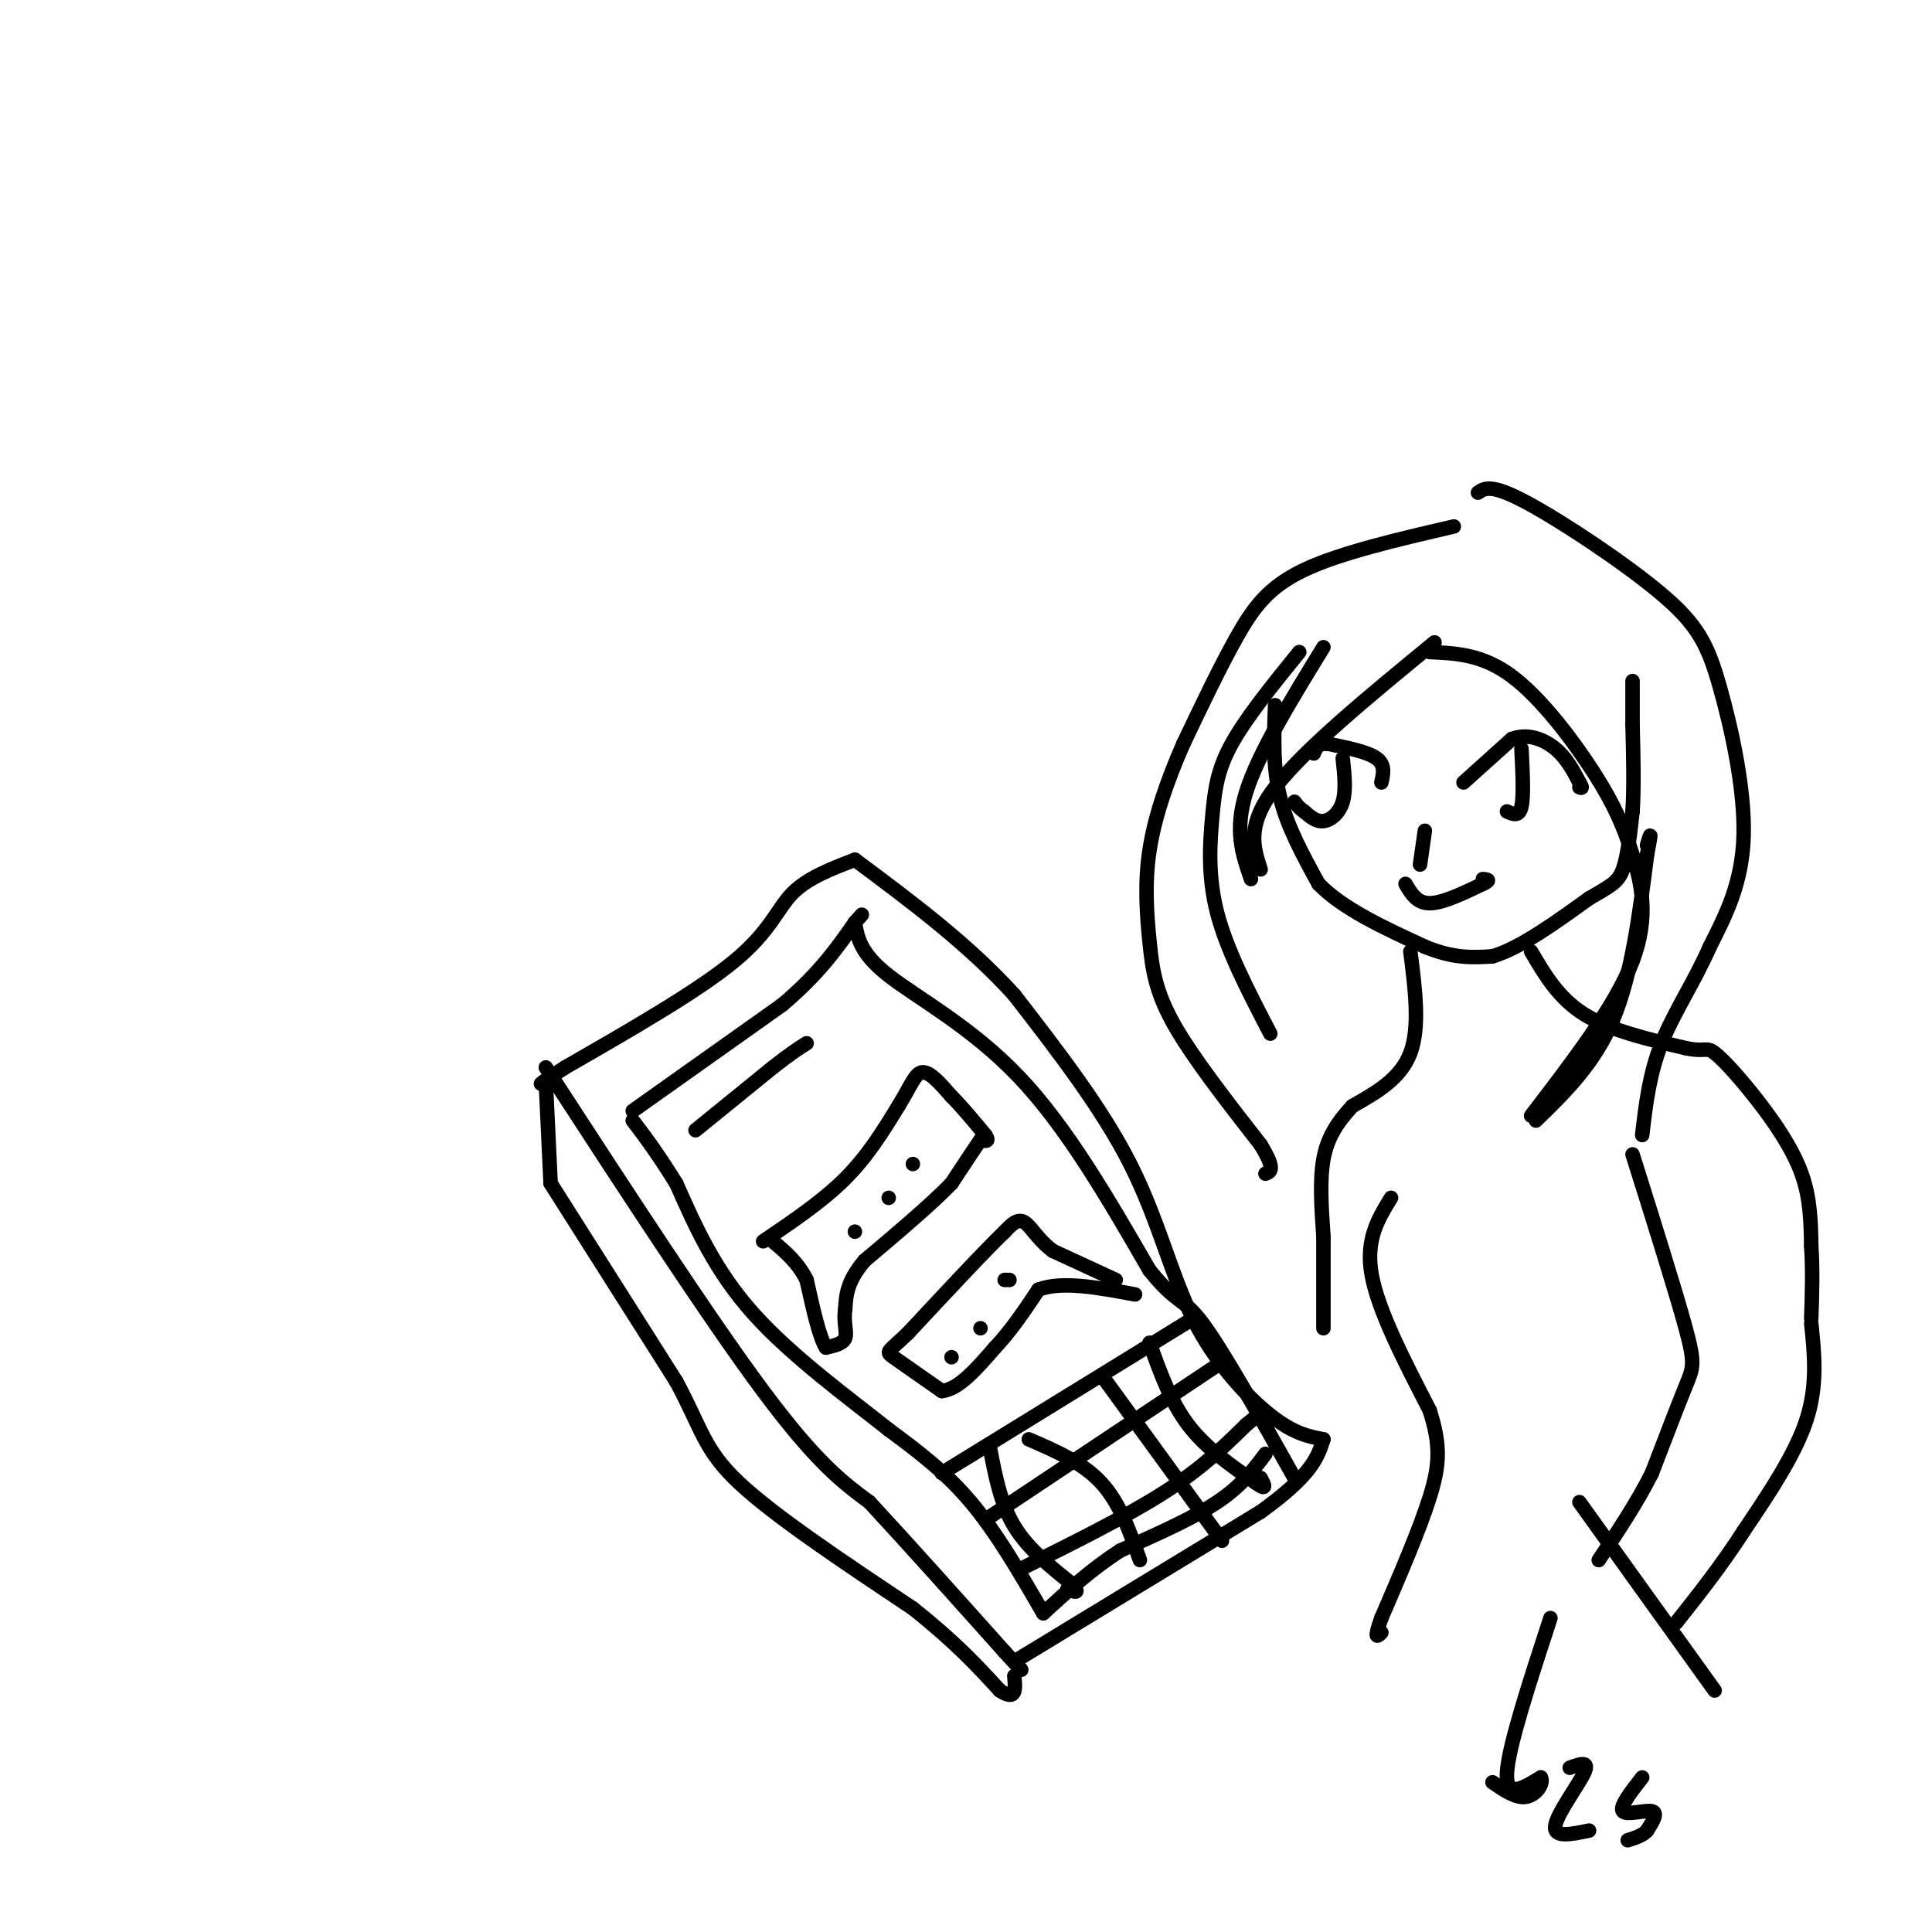 <svg viewBox='0 0 400 400' version='1.1' xmlns='http://www.w3.org/2000/svg' xmlns:xlink='http://www.w3.org/1999/xlink'><g fill='none' stroke='#000000' stroke-width='3' stroke-linecap='round' stroke-linejoin='round'><path d='M113,221c16.917,26.000 33.833,52.000 45,67c11.167,15.000 16.583,19.000 22,23'/><path d='M180,311c8.333,9.000 18.167,20.000 28,31'/><path d='M208,342c5.000,5.500 3.500,3.750 2,2'/><path d='M210,344c0.000,0.000 51.000,-31.000 51,-31'/><path d='M261,313c10.667,-7.667 11.833,-11.333 13,-15'/><path d='M274,298c-3.083,-0.595 -6.167,-1.190 -11,-5c-4.833,-3.810 -11.417,-10.833 -16,-20c-4.583,-9.167 -7.167,-20.476 -13,-32c-5.833,-11.524 -14.917,-23.262 -24,-35'/><path d='M210,206c-9.500,-10.500 -21.250,-19.250 -33,-28'/><path d='M177,178c-4.933,1.889 -9.867,3.778 -13,7c-3.133,3.222 -4.467,7.778 -12,14c-7.533,6.222 -21.267,14.111 -35,22'/><path d='M117,221c-6.500,4.167 -5.250,3.583 -4,3'/><path d='M113,224c0.000,0.000 1.000,21.000 1,21'/><path d='M114,245c0.000,0.000 26.000,41.000 26,41'/><path d='M140,286c5.333,9.889 5.667,14.111 13,21c7.333,6.889 21.667,16.444 36,26'/><path d='M189,333c9.000,7.167 13.500,12.083 18,17'/><path d='M207,350c3.500,2.333 3.250,-0.333 3,-3'/><path d='M131,230c0.000,0.000 31.000,-22.000 31,-22'/><path d='M162,208c7.667,-6.500 11.333,-11.750 15,-17'/><path d='M177,191c2.500,-2.833 1.250,-1.417 0,0'/><path d='M177,191c0.556,3.200 1.111,6.400 7,11c5.889,4.600 17.111,10.600 27,21c9.889,10.400 18.444,25.200 27,40'/><path d='M238,263c5.800,7.244 6.800,5.356 11,11c4.200,5.644 11.600,18.822 19,32'/><path d='M262,301c-2.500,3.333 -5.000,6.667 -10,10c-5.000,3.333 -12.500,6.667 -20,10'/><path d='M232,321c-6.000,3.833 -11.000,8.417 -16,13'/><path d='M216,334c-4.833,-8.333 -9.667,-16.667 -15,-23c-5.333,-6.333 -11.167,-10.667 -17,-15'/><path d='M184,296c-8.156,-6.467 -20.044,-15.133 -28,-24c-7.956,-8.867 -11.978,-17.933 -16,-27'/><path d='M140,245c-4.167,-6.667 -6.583,-9.833 -9,-13'/><path d='M158,257c6.167,-4.167 12.333,-8.333 17,-13c4.667,-4.667 7.833,-9.833 11,-15'/><path d='M186,229c2.556,-4.111 3.444,-6.889 5,-7c1.556,-0.111 3.778,2.444 6,5'/><path d='M197,227c2.167,2.167 4.583,5.083 7,8'/><path d='M204,235c1.000,1.500 0.000,1.250 -1,1'/><path d='M203,236c-1.167,1.667 -3.583,5.333 -6,9'/><path d='M197,245c-4.000,4.167 -11.000,10.083 -18,16'/><path d='M179,261c-3.667,4.333 -3.833,7.167 -4,10'/><path d='M175,271c-0.444,2.800 0.444,4.800 0,6c-0.444,1.200 -2.222,1.600 -4,2'/><path d='M171,279c-1.333,-2.000 -2.667,-8.000 -4,-14'/><path d='M167,265c-1.833,-3.667 -4.417,-5.833 -7,-8'/><path d='M231,265c0.000,0.000 -13.000,-6.000 -13,-6'/><path d='M218,259c-3.178,-2.356 -4.622,-5.244 -6,-6c-1.378,-0.756 -2.689,0.622 -4,2'/><path d='M208,255c-4.000,3.833 -12.000,12.417 -20,21'/><path d='M188,276c-4.222,4.067 -4.778,3.733 -3,5c1.778,1.267 5.889,4.133 10,7'/><path d='M195,288c3.500,-0.333 7.250,-4.667 11,-9'/><path d='M206,279c3.333,-3.500 6.167,-7.750 9,-12'/><path d='M215,267c4.833,-1.833 12.417,-0.417 20,1'/><path d='M195,305c0.000,0.000 52.000,-32.000 52,-32'/><path d='M205,314c0.000,0.000 48.000,-32.000 48,-32'/><path d='M211,325c11.083,-5.500 22.167,-11.000 30,-16c7.833,-5.000 12.417,-9.500 17,-14'/><path d='M258,295c2.833,-2.333 1.417,-1.167 0,0'/><path d='M205,300c1.083,5.667 2.167,11.333 5,16c2.833,4.667 7.417,8.333 12,12'/><path d='M222,328c1.833,2.167 0.417,1.583 -1,1'/><path d='M213,298c5.583,2.417 11.167,4.833 15,9c3.833,4.167 5.917,10.083 8,16'/><path d='M229,286c0.000,0.000 24.000,33.000 24,33'/><path d='M238,278c2.167,6.083 4.333,12.167 8,17c3.667,4.833 8.833,8.417 14,12'/><path d='M260,307c2.500,1.833 1.750,0.417 1,-1'/><path d='M177,255c0.000,0.000 0.000,0.000 0,0'/><path d='M184,248c0.000,0.000 0.000,0.000 0,0'/><path d='M189,241c0.000,0.000 0.000,0.000 0,0'/><path d='M209,265c0.000,0.000 -1.000,0.000 -1,0'/><path d='M203,275c0.000,0.000 0.000,0.000 0,0'/><path d='M197,281c0.000,0.000 0.000,0.000 0,0'/><path d='M144,234c0.000,0.000 16.000,-13.000 16,-13'/><path d='M160,221c3.833,-3.000 5.417,-4.000 7,-5'/><path d='M264,146c-0.250,6.417 -0.500,12.833 1,19c1.500,6.167 4.750,12.083 8,18'/><path d='M273,183c5.000,5.167 13.500,9.083 22,13'/><path d='M295,196c6.000,2.500 10.000,2.250 14,2'/><path d='M309,198c5.667,-1.667 12.833,-6.833 20,-12'/><path d='M329,186c4.578,-2.667 6.022,-3.333 7,-6c0.978,-2.667 1.489,-7.333 2,-12'/><path d='M338,168c0.333,-5.000 0.167,-11.500 0,-18'/><path d='M338,150c0.000,-4.500 0.000,-6.750 0,-9'/><path d='M303,162c0.000,0.000 10.000,-9.000 10,-9'/><path d='M313,153c3.333,-1.267 6.667,0.067 9,2c2.333,1.933 3.667,4.467 5,7'/><path d='M327,162c0.833,1.333 0.417,1.167 0,1'/><path d='M286,162c0.417,-1.833 0.833,-3.667 -1,-5c-1.833,-1.333 -5.917,-2.167 -10,-3'/><path d='M275,154c-2.167,-0.167 -2.583,0.917 -3,2'/><path d='M297,133c-13.500,11.083 -27.000,22.167 -33,30c-6.000,7.833 -4.500,12.417 -3,17'/><path d='M259,182c-1.750,-5.000 -3.500,-10.000 -1,-18c2.500,-8.000 9.250,-19.000 16,-30'/><path d='M269,135c-5.500,6.780 -11.000,13.560 -14,19c-3.000,5.440 -3.500,9.542 -4,15c-0.500,5.458 -1.000,12.274 1,20c2.000,7.726 6.500,16.363 11,25'/><path d='M296,135c5.469,0.239 10.938,0.478 17,5c6.062,4.522 12.718,13.325 17,20c4.282,6.675 6.191,11.220 8,17c1.809,5.780 3.517,12.794 0,22c-3.517,9.206 -12.258,20.603 -21,32'/><path d='M318,232c6.083,-5.917 12.167,-11.833 16,-21c3.833,-9.167 5.417,-21.583 7,-34'/><path d='M341,177c1.167,-6.000 0.583,-4.000 0,-2'/><path d='M306,102c1.368,-0.941 2.737,-1.882 10,2c7.263,3.882 20.421,12.587 28,19c7.579,6.413 9.579,10.534 12,19c2.421,8.466 5.263,21.276 5,31c-0.263,9.724 -3.632,16.362 -7,23'/><path d='M354,196c-3.133,7.178 -7.467,13.622 -10,20c-2.533,6.378 -3.267,12.689 -4,19'/><path d='M301,109c-11.778,2.733 -23.556,5.467 -31,9c-7.444,3.533 -10.556,7.867 -14,14c-3.444,6.133 -7.222,14.067 -11,22'/><path d='M245,154c-3.265,7.426 -5.927,14.990 -7,22c-1.073,7.010 -0.558,13.464 0,19c0.558,5.536 1.159,10.153 5,17c3.841,6.847 10.920,15.923 18,25'/><path d='M261,237c3.167,5.167 2.083,5.583 1,6'/><path d='M291,183c1.167,2.000 2.333,4.000 5,4c2.667,0.000 6.833,-2.000 11,-4'/><path d='M307,183c1.833,-0.833 0.917,-0.917 0,-1'/><path d='M315,155c0.250,4.917 0.500,9.833 0,12c-0.500,2.167 -1.750,1.583 -3,1'/><path d='M278,157c0.356,3.311 0.711,6.622 0,9c-0.711,2.378 -2.489,3.822 -4,4c-1.511,0.178 -2.756,-0.911 -4,-2'/><path d='M270,168c-1.000,-0.667 -1.500,-1.333 -2,-2'/><path d='M295,172c0.000,0.000 -1.000,7.000 -1,7'/><path d='M292,197c1.000,7.833 2.000,15.667 0,21c-2.000,5.333 -7.000,8.167 -12,11'/><path d='M280,229c-3.200,3.444 -5.200,6.556 -6,11c-0.800,4.444 -0.400,10.222 0,16'/><path d='M274,256c0.000,5.833 0.000,12.417 0,19'/><path d='M317,197c2.833,4.833 5.667,9.667 11,13c5.333,3.333 13.167,5.167 21,7'/><path d='M349,217c4.199,0.895 4.198,-0.368 6,1c1.802,1.368 5.408,5.368 9,10c3.592,4.632 7.169,9.895 9,15c1.831,5.105 1.915,10.053 2,15'/><path d='M375,258c0.333,5.000 0.167,10.000 0,15'/><path d='M375,274c0.667,6.417 1.333,12.833 -1,20c-2.333,7.167 -7.667,15.083 -13,23'/><path d='M361,317c-4.500,7.000 -9.250,13.000 -14,19'/><path d='M338,239c4.489,14.267 8.978,28.533 11,36c2.022,7.467 1.578,8.133 0,12c-1.578,3.867 -4.289,10.933 -7,18'/><path d='M342,305c-3.000,6.000 -7.000,12.000 -11,18'/><path d='M327,311c0.000,0.000 28.000,39.000 28,39'/><path d='M321,335c-4.333,13.250 -8.667,26.500 -9,32c-0.333,5.500 3.333,3.250 7,1'/><path d='M319,368c0.733,1.178 -0.933,3.622 -3,4c-2.067,0.378 -4.533,-1.311 -7,-3'/><path d='M325,366c2.089,-0.778 4.178,-1.556 3,1c-1.178,2.556 -5.622,8.444 -6,11c-0.378,2.556 3.311,1.778 7,1'/><path d='M340,368c-2.378,3.044 -4.756,6.089 -4,7c0.756,0.911 4.644,-0.311 6,0c1.356,0.311 0.178,2.156 -1,4'/><path d='M341,379c-0.833,1.000 -2.417,1.500 -4,2'/><path d='M288,248c-2.667,4.333 -5.333,8.667 -4,16c1.333,7.333 6.667,17.667 12,28'/><path d='M296,292c2.311,7.244 2.089,11.356 0,18c-2.089,6.644 -6.044,15.822 -10,25'/><path d='M286,335c-1.667,4.667 -0.833,3.833 0,3'/></g>
</svg>